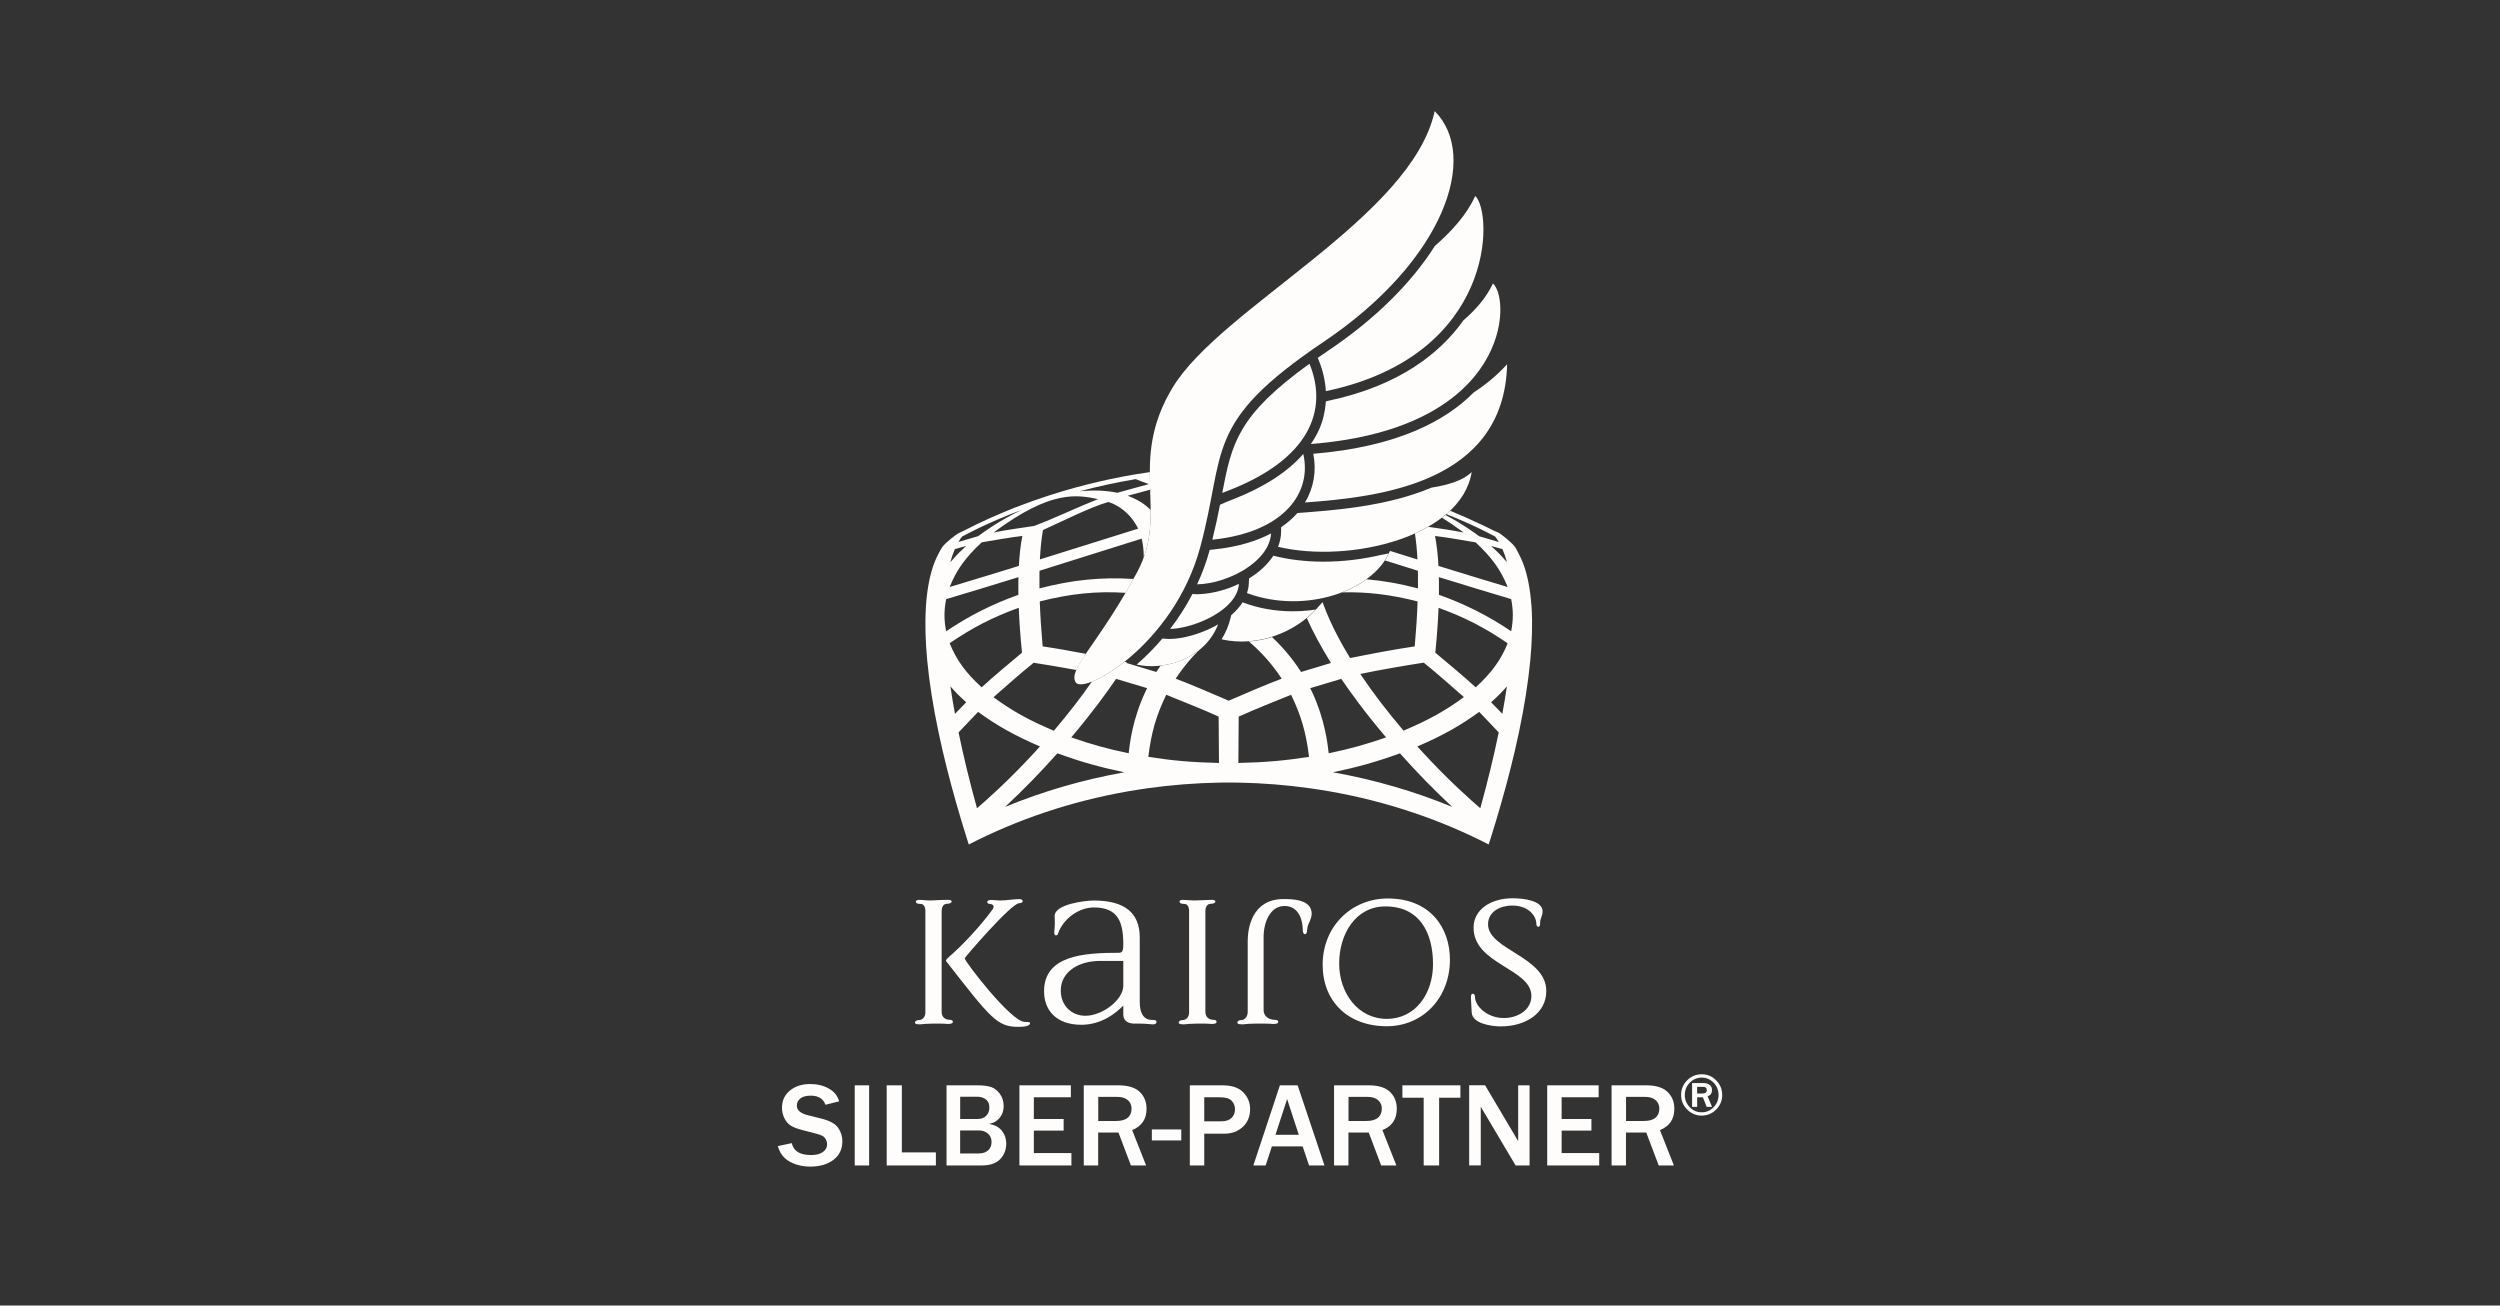 <?xml version="1.0" encoding="UTF-8"?> <svg xmlns="http://www.w3.org/2000/svg" width="180" height="94" viewBox="0 0 180 94" fill="none"><rect x="0" y="0" width="180" height="94" fill="#333333" stroke="none"/><g clip-path="url(#clip0_482_1764)"><path d="M56 82.52L57.008 82.305C57.128 82.877 57.592 83.163 58.401 83.163C58.77 83.163 59.053 83.09 59.252 82.943C59.451 82.796 59.55 82.615 59.55 82.397C59.55 82.24 59.506 82.093 59.414 81.959C59.325 81.825 59.131 81.72 58.836 81.644L57.733 81.355C57.356 81.256 57.079 81.145 56.898 81.02C56.717 80.894 56.573 80.718 56.466 80.49C56.359 80.261 56.304 80.017 56.304 79.758C56.304 79.241 56.495 78.829 56.877 78.517C57.259 78.204 57.749 78.05 58.346 78.05C58.841 78.05 59.283 78.157 59.673 78.375C60.063 78.593 60.312 78.9 60.417 79.296L59.43 79.543C59.278 79.104 58.925 78.887 58.367 78.887C58.042 78.887 57.796 78.955 57.626 79.089C57.456 79.222 57.372 79.396 57.372 79.606C57.372 79.936 57.639 80.167 58.173 80.298L59.152 80.542C59.747 80.692 60.145 80.912 60.346 81.203C60.548 81.494 60.65 81.817 60.65 82.169C60.65 82.735 60.438 83.181 60.011 83.507C59.584 83.832 59.032 83.995 58.356 83.995C57.786 83.995 57.285 83.874 56.856 83.635C56.427 83.397 56.141 83.021 56.003 82.515L56 82.52Z" fill="#FEFDFC"></path><path d="M62.577 83.913H61.54V78.144H62.577V83.913Z" fill="#FEFDFC"></path><path d="M67.387 83.913H63.842V78.144H64.933V82.972H67.384V83.913H67.387Z" fill="#FEFDFC"></path><path d="M68.151 83.913V78.144H70.395C70.775 78.144 71.089 78.183 71.34 78.262C71.591 78.341 71.806 78.506 71.989 78.755C72.173 79.005 72.264 79.301 72.264 79.64C72.264 79.957 72.173 80.235 71.987 80.471C71.801 80.707 71.544 80.857 71.22 80.922C71.626 80.993 71.932 81.159 72.139 81.416C72.346 81.675 72.45 81.983 72.45 82.337C72.45 82.783 72.304 83.155 72.013 83.46C71.722 83.764 71.275 83.913 70.67 83.913H68.151ZM69.133 80.566H70.397C70.657 80.566 70.861 80.49 71.01 80.332C71.159 80.177 71.235 79.981 71.235 79.739C71.235 79.474 71.149 79.28 70.979 79.154C70.806 79.028 70.607 78.965 70.377 78.965H69.133V80.563V80.566ZM69.133 83.048H70.474C70.756 83.048 70.981 82.972 71.146 82.825C71.311 82.675 71.392 82.473 71.392 82.221C71.392 81.969 71.309 81.781 71.141 81.626C70.974 81.471 70.751 81.392 70.476 81.392H69.13V83.05L69.133 83.048Z" fill="#FEFDFC"></path><path d="M77.139 83.913H73.398V78.144H77.103V79.002H74.437V80.566H76.582V81.403H74.437V83.019H77.142V83.916L77.139 83.913Z" fill="#FEFDFC"></path><path d="M82.522 83.913H81.425L80.53 81.542H79.069V83.913H78.032V78.144H80.53C81.224 78.144 81.734 78.302 82.062 78.616C82.389 78.931 82.551 79.338 82.551 79.836C82.551 80.579 82.206 81.088 81.514 81.366L82.522 83.916V83.913ZM79.072 80.71H80.362C80.737 80.71 81.014 80.631 81.198 80.474C81.381 80.317 81.472 80.099 81.472 79.823C81.472 79.569 81.383 79.364 81.203 79.209C81.022 79.052 80.771 78.976 80.449 78.976H79.074V80.713L79.072 80.71Z" fill="#FEFDFC"></path><path d="M85.052 81.321V82.111H82.933V81.321H85.052Z" fill="#FEFDFC"></path><path d="M86.704 83.913H85.667V78.144H88.026C88.699 78.144 89.196 78.315 89.521 78.653C89.846 78.992 90.008 79.393 90.008 79.855C90.008 80.382 89.832 80.81 89.482 81.135C89.131 81.46 88.683 81.626 88.144 81.626H86.706V83.913H86.704ZM86.704 80.734H87.932C88.251 80.734 88.497 80.655 88.665 80.498C88.832 80.34 88.919 80.13 88.919 79.868C88.919 79.632 88.84 79.427 88.686 79.259C88.529 79.091 88.248 79.005 87.84 79.005H86.706V80.734H86.704Z" fill="#FEFDFC"></path><path d="M95.362 83.913H94.252L93.791 82.539H91.576L91.126 83.913H90.241L92.152 78.144H93.43L95.362 83.913ZM93.514 81.707L92.673 79.133L91.833 81.707H93.511H93.514Z" fill="#FEFDFC"></path><path d="M100.541 83.913H99.444L98.548 81.542H97.088V83.913H96.051V78.144H98.548C99.242 78.144 99.753 78.302 100.08 78.616C100.407 78.931 100.57 79.338 100.57 79.836C100.57 80.579 100.224 81.088 99.533 81.366L100.541 83.916V83.913ZM97.09 80.71H98.381C98.755 80.71 99.033 80.631 99.216 80.474C99.399 80.317 99.491 80.099 99.491 79.823C99.491 79.569 99.402 79.364 99.221 79.209C99.041 79.052 98.789 78.976 98.467 78.976H97.093V80.713L97.09 80.71Z" fill="#FEFDFC"></path><path d="M103.617 83.913H102.505V79.036H100.973V78.144H105.149V79.036H103.617V83.913Z" fill="#FEFDFC"></path><path d="M110.131 83.913H109.123L106.937 80.227C106.903 80.172 106.848 80.08 106.772 79.952C106.738 79.897 106.686 79.808 106.615 79.684V83.911H105.78V78.141H106.927L108.943 81.542C108.958 81.57 109.081 81.778 109.309 82.163V78.144H110.129V83.913H110.131Z" fill="#FEFDFC"></path><path d="M115.14 83.913H111.399V78.144H115.103V79.002H112.438V80.566H114.582V81.403H112.438V83.019H115.143V83.916L115.14 83.913Z" fill="#FEFDFC"></path><path d="M120.523 83.913H119.426L118.531 81.542H117.07V83.913H116.033V78.144H118.531C119.224 78.144 119.735 78.302 120.062 78.616C120.39 78.931 120.552 79.338 120.552 79.836C120.552 80.579 120.206 81.088 119.515 81.366L120.523 83.916V83.913ZM117.072 80.71H118.363C118.737 80.71 119.015 80.631 119.198 80.474C119.382 80.317 119.473 80.099 119.473 79.823C119.473 79.569 119.384 79.364 119.203 79.209C119.023 79.052 118.771 78.976 118.449 78.976H117.075V80.713L117.072 80.71Z" fill="#FEFDFC"></path><path d="M124 78.837C124 79.243 123.856 79.592 123.565 79.886C123.275 80.177 122.929 80.324 122.523 80.324C122.118 80.324 121.767 80.177 121.476 79.886C121.185 79.595 121.039 79.243 121.039 78.834C121.039 78.425 121.183 78.076 121.473 77.785C121.764 77.493 122.115 77.347 122.526 77.347C122.937 77.347 123.277 77.493 123.565 77.785C123.853 78.076 123.997 78.427 123.997 78.837H124ZM123.736 78.837C123.736 78.496 123.618 78.202 123.379 77.955C123.141 77.711 122.858 77.588 122.526 77.588C122.193 77.588 121.9 77.711 121.662 77.955C121.424 78.199 121.306 78.493 121.306 78.837C121.306 79.18 121.426 79.477 121.665 79.721C121.903 79.965 122.188 80.086 122.523 80.086C122.858 80.086 123.139 79.965 123.377 79.721C123.615 79.477 123.736 79.183 123.736 78.837ZM123.267 79.695H122.882L122.605 79.002H122.196V79.695H121.83V77.981H122.623C122.84 77.981 123.002 78.029 123.107 78.123C123.215 78.218 123.267 78.341 123.267 78.488C123.267 78.7 123.162 78.853 122.95 78.939L123.264 79.692L123.267 79.695ZM122.196 78.732H122.57C122.783 78.732 122.89 78.65 122.89 78.488C122.89 78.325 122.793 78.254 122.597 78.254H122.193V78.734L122.196 78.732Z" fill="#FEFDFC"></path><path d="M68.429 73.432C68.546 73.432 68.604 73.506 68.604 73.563C68.604 73.621 68.604 73.726 68.222 73.726C68.018 73.697 67.562 73.697 67.24 73.697C66.918 73.697 66.462 73.726 66.229 73.755C65.879 73.755 65.879 73.666 65.879 73.608C65.879 73.579 65.936 73.445 66.172 73.445C66.436 73.445 66.627 73.196 66.627 72.915V65.614C66.627 65.247 66.481 65.084 66.29 65.084C66.012 65.084 65.939 65.01 65.939 64.892C65.939 64.892 65.968 64.79 66.188 64.79C66.436 64.79 66.685 64.835 66.994 64.835C67.271 64.835 67.536 64.79 68.269 64.79C68.4 64.79 68.518 64.819 68.518 64.908C68.518 65.026 68.342 65.071 68.18 65.071C67.96 65.071 67.798 65.262 67.798 65.614V72.842C67.798 73.254 68.062 73.43 68.429 73.43V73.432ZM73.78 73.579C74.131 73.579 74.162 73.608 74.162 73.668C74.162 73.815 73.958 73.933 73.312 73.933C71.788 73.933 71.332 73.317 68.107 69.187C68.107 69.098 68.225 68.983 68.355 68.865C69.104 68.248 70.539 66.763 71.492 65.441C71.508 65.396 71.537 65.338 71.537 65.278C71.537 65.189 71.479 65.102 71.301 65.087C71.097 65.087 71.081 64.984 71.081 64.924C71.081 64.879 71.154 64.793 71.374 64.793L71.976 64.837C72.49 64.837 72.945 64.735 73.385 64.735C73.56 64.735 73.634 64.793 73.634 64.898C73.634 64.971 73.516 65.029 73.385 65.029C72.814 65.029 69.455 68.938 69.455 68.996C69.455 69.216 72.799 73.579 73.78 73.579Z" fill="#FEFDFC"></path><path d="M82.064 72.168C82.064 72.873 82.3 73.432 82.928 73.432C83.046 73.432 83.266 73.432 83.266 73.563C83.266 73.621 83.266 73.755 82.989 73.755C82.9 73.755 82.564 73.697 81.905 73.697H81.596C81.111 73.668 80.878 73.419 80.878 73.036V72.404C80.308 72.976 79.294 73.784 77.857 73.784C76.069 73.784 75.173 72.755 75.173 71.375C75.173 68.788 78.017 68.6 80.582 68.6C80.86 68.6 80.876 68.321 80.876 67.996C80.876 66.424 80.525 65.336 78.765 65.336C77.637 65.336 76.537 66.188 76.184 67.201C76.184 67.259 76.139 67.348 76.022 67.348C75.948 67.348 75.904 67.259 75.904 67.143C75.904 67.07 75.948 66.747 75.948 66.498C75.948 66.204 75.933 66.175 75.933 65.955C75.933 65.089 78.161 64.837 78.747 64.837C80.991 64.837 82.062 65.734 82.062 67.498V72.17L82.064 72.168ZM80.876 69.185H79.218C77.606 69.185 76.375 70.008 76.375 71.315C76.375 72.433 77.181 73.136 78.15 73.136C79.381 73.136 80.878 71.976 80.878 70.977V69.185H80.876Z" fill="#FEFDFC"></path><path d="M87.416 73.432C87.534 73.432 87.591 73.506 87.591 73.563C87.591 73.621 87.591 73.726 87.225 73.726C87.005 73.697 86.549 73.697 86.243 73.697C85.937 73.697 85.452 73.726 85.232 73.755C84.866 73.755 84.866 73.666 84.866 73.608C84.866 73.579 84.923 73.445 85.159 73.445C85.423 73.445 85.615 73.196 85.615 72.915V65.614C85.615 65.247 85.468 65.084 85.277 65.084C84.999 65.084 84.926 65.01 84.926 64.892C84.926 64.892 84.942 64.79 85.175 64.79C85.395 64.79 85.732 64.835 85.981 64.835C86.376 64.835 86.861 64.79 87.256 64.79C87.387 64.79 87.505 64.819 87.505 64.908C87.505 65.026 87.343 65.071 87.183 65.071C86.947 65.071 86.787 65.262 86.787 65.614V72.842C86.787 73.254 87.065 73.43 87.418 73.43L87.416 73.432Z" fill="#FEFDFC"></path><path d="M90.979 72.727C90.979 73.138 91.301 73.432 91.859 73.432C91.977 73.432 92.034 73.506 92.034 73.563C92.034 73.621 92.034 73.726 91.652 73.726C91.448 73.697 90.772 73.697 90.45 73.697C90.128 73.697 89.673 73.726 89.453 73.755C89.086 73.755 89.086 73.666 89.086 73.608C89.086 73.579 89.144 73.445 89.379 73.445C89.644 73.445 89.835 73.151 89.835 72.886V67.744C89.835 66.907 90.1 64.732 92.417 64.732C93.032 64.732 94.441 64.748 94.441 65.79C94.441 66.157 94.205 66.467 94.147 66.729L94.103 67.023C94.103 67.081 94.087 67.259 93.956 67.259C93.809 67.259 93.794 67.01 93.794 66.876C93.794 66.406 93.59 65.231 92.49 65.231C91.448 65.231 90.979 66.406 90.979 67.464V72.724V72.727Z" fill="#FEFDFC"></path><path d="M104.395 69.098C104.395 71.832 102.46 73.889 99.85 73.889C97.035 73.889 95.231 72.081 95.231 69.465C95.231 66.674 97.328 64.69 99.923 64.69C102.944 64.69 104.395 66.763 104.395 69.098ZM103.177 69.421C103.177 67.233 102.269 65.262 99.748 65.262C97.606 65.262 96.42 67.246 96.42 69.376C96.42 71.507 97.784 73.359 99.85 73.359C101.915 73.359 103.177 71.538 103.177 69.421Z" fill="#FEFDFC"></path><path d="M108.089 73.902C107.356 73.902 106.008 73.697 105.963 72.902L105.906 71.845C105.906 71.669 105.934 71.551 106.023 71.551C106.154 71.551 106.199 71.64 106.199 71.772C106.199 72.433 107.063 73.298 108.28 73.298C109.249 73.298 110.26 72.74 110.26 71.711C110.26 69.728 106.097 69.45 106.097 66.789C106.097 65.496 107.327 64.675 108.911 64.675C109.775 64.675 111.066 64.866 111.066 65.614C111.066 65.952 110.891 66.128 110.891 66.406C110.891 66.553 110.891 66.729 110.76 66.729C110.658 66.729 110.613 66.611 110.613 66.493C110.613 65.994 110.1 65.199 108.869 65.199C108.108 65.199 107.139 65.582 107.139 66.55C107.139 68.387 111.333 68.872 111.333 71.354C111.333 72.955 109.838 73.897 108.092 73.897L108.089 73.902Z" fill="#FEFDFC"></path><path d="M94.265 43.948C93.859 43.993 93.459 44.014 93.061 44.014C91.804 44.014 90.592 43.794 89.466 43.366C89.262 43.691 88.989 44.004 88.649 44.292L88.605 44.478C88.466 45.045 88.243 45.562 87.955 46.032C90.634 46.635 93.307 45.447 94.726 43.885C94.574 43.909 94.419 43.93 94.263 43.948H94.265Z" fill="#FEFDFC"></path><path d="M103.078 35.104C99.884 36.458 96.103 36.741 93.414 36.935C93.116 37.279 92.723 37.628 92.241 37.961V38.245C92.241 38.628 92.165 39.003 92.021 39.37C97.205 40.598 105.222 38.636 105.961 33.987C105.358 34.582 104.322 34.91 103.078 35.107V35.104Z" fill="#FEFDFC"></path><path d="M106.102 28.259C104.125 30.269 100.651 32.169 94.556 32.672C94.802 33.9 94.592 35.125 93.959 36.18C99.368 35.779 108.307 34.784 108.513 26.226C107.785 27.026 106.969 27.693 106.102 28.259Z" fill="#FEFDFC"></path><path d="M107.492 20.412C107.024 21.412 106.272 22.283 105.366 23.065C103.74 25.358 100.811 27.787 95.556 28.873C95.495 28.887 95.462 28.91 95.459 28.941C95.412 29.618 95.257 30.282 94.982 30.912C94.823 31.276 94.613 31.628 94.38 31.969C108.807 30.825 108.796 21.522 107.49 20.41L107.492 20.412Z" fill="#FEFDFC"></path><path d="M106.22 14.11C105.62 15.425 104.57 16.608 103.308 17.712C101.638 20.355 99.025 22.962 95.692 25.206C95.409 25.397 95.14 25.581 94.88 25.764L94.959 25.961C95.255 26.698 95.417 27.436 95.462 28.162C107.71 25.594 107.513 15.349 106.222 14.113L106.22 14.11Z" fill="#FEFDFC"></path><path d="M99.428 39.955C98.09 40.27 96.676 40.441 95.291 40.441C94.029 40.441 92.802 40.296 91.681 40.01C91.286 40.622 90.691 41.183 89.929 41.648L89.911 42.062C89.9 42.28 89.851 42.492 89.783 42.705C94.027 44.263 98.789 42.498 99.991 39.84C99.81 39.884 99.624 39.924 99.431 39.955H99.428Z" fill="#FEFDFC"></path><path d="M84.164 46.003C83.999 46.003 83.845 45.99 83.695 45.971C83.091 46.685 82.462 47.312 81.839 47.847C83.585 48.267 86.654 47.629 87.709 44.948C87.628 44.995 87.555 45.045 87.468 45.09C86.447 45.625 85.185 46.008 84.162 46.008L84.164 46.003Z" fill="#FEFDFC"></path><path d="M86.12 42.783C86.031 42.783 85.947 42.77 85.858 42.765C85.382 43.683 84.832 44.523 84.251 45.286C86.031 45.234 89.112 43.891 89.199 42.033C89.079 42.091 88.963 42.151 88.838 42.204C87.992 42.553 87.007 42.786 86.12 42.786V42.783Z" fill="#FEFDFC"></path><path d="M87.099 39.59C87.097 39.604 87.091 39.617 87.089 39.633C86.856 40.493 86.547 41.304 86.191 42.072C88.28 42.038 91.375 40.527 91.519 38.405C90.516 38.937 89.183 39.373 87.403 39.559L87.099 39.59Z" fill="#FEFDFC"></path><path d="M88.722 35.97C88.395 36.093 88.11 36.217 87.84 36.343C87.693 37.103 87.518 37.935 87.29 38.853C87.306 38.853 87.316 38.853 87.332 38.853C92.469 38.316 94.477 35.464 93.836 32.685C92.699 33.989 90.992 35.091 88.725 35.973L88.722 35.97Z" fill="#FEFDFC"></path><path d="M94.265 26.2C89.136 29.902 88.686 31.901 88.002 35.493C88.104 35.453 88.201 35.414 88.309 35.372C94.344 33.081 95.619 29.503 94.299 26.229C94.289 26.218 94.275 26.21 94.265 26.2Z" fill="#FEFDFC"></path><path d="M103.298 8C101.646 15.637 87.937 22.139 84.447 27.874C81.158 33.276 84.193 36.87 81.891 41.165C79.095 46.38 76.872 48.167 77.446 49.122C78.019 50.077 84.496 46.449 86.403 39.446C88.309 32.444 86.594 30.471 95.297 24.615C104 18.759 106.539 11.248 103.3 8.003L103.298 8Z" fill="#FEFDFC"></path><path d="M110.257 43.571C110.239 43.29 110.21 43.02 110.179 42.76C110.032 41.598 109.762 40.653 109.377 39.926C109.286 39.753 109.186 39.533 109.082 39.383C108.851 39.053 108.045 38.431 107.919 38.365L107.518 38.19C107.272 38.061 106.971 37.917 106.615 37.746C106.607 37.741 106.599 37.741 106.592 37.738C106.592 37.738 106.589 37.738 106.586 37.738L106.555 37.723C106.555 37.723 106.534 37.715 106.524 37.709C105.966 37.442 105.29 37.138 104.502 36.812C104.471 36.799 104.439 36.786 104.408 36.773C104.322 36.857 104.23 36.938 104.138 37.017C106.364 37.904 107.657 38.638 107.66 38.641C107.749 38.759 107.835 38.887 107.916 39.026L106.497 38.609C106.136 38.339 105.34 37.751 104.07 37.077C103.992 37.143 103.908 37.208 103.824 37.274C104.306 37.573 104.824 37.927 105.387 38.344C104.633 38.187 103.651 38.05 102.832 37.93C102.531 38.1 102.211 38.263 101.874 38.413C101.96 38.964 102.02 39.57 102.057 40.283C101.308 40.05 100.942 39.937 100.078 39.664L99.996 39.845C99.918 40.018 99.824 40.186 99.716 40.351C100.711 40.664 101.159 40.803 102.088 41.094C102.088 41.196 102.094 41.298 102.094 41.403C102.096 41.716 102.096 42.036 102.094 42.366C100.824 42.031 99.604 41.813 98.386 41.708C97.878 42.078 97.287 42.398 96.632 42.652C98.436 42.602 100.135 42.81 102.067 43.303C102.033 44.313 101.963 45.394 101.861 46.54C100.457 46.742 98.598 47.099 97.208 47.38C96.831 46.756 95.862 45.155 95.223 43.355L94.736 43.893C94.55 44.098 94.333 44.303 94.092 44.505C94.532 45.504 95.082 46.517 95.831 47.734C95.184 47.928 94.325 48.188 93.679 48.382C93.383 47.931 92.734 46.947 91.584 45.866C91.066 46.032 90.505 46.144 89.916 46.186C90.825 46.952 91.568 47.794 92.286 48.862C91.126 49.298 89.618 49.954 88.466 50.45C87.314 49.956 85.806 49.3 84.646 48.862C85.162 48.094 85.693 47.44 86.287 46.85C85.455 47.493 84.452 47.821 83.562 47.928C83.434 48.112 83.334 48.264 83.256 48.382C82.609 48.188 81.75 47.928 81.103 47.734C81.114 47.716 81.124 47.7 81.135 47.684L80.975 47.645L80.826 47.758C79.93 48.443 79.168 48.86 78.616 49.077C77.82 50.224 76.982 51.307 75.877 52.614C74.087 51.858 72.827 51.158 71.531 50.198C72.395 49.447 73.531 48.429 74.424 47.718C75.338 47.863 76.454 48.046 77.498 48.24C77.634 47.936 77.865 47.561 78.187 47.078C77.126 46.876 76.001 46.674 75.071 46.54C74.969 45.394 74.898 44.31 74.864 43.303C77.061 42.742 78.959 42.547 81.048 42.684C81.234 42.366 81.423 42.036 81.614 41.687C79.339 41.535 77.171 41.75 74.841 42.366C74.835 42.036 74.835 41.716 74.841 41.403C74.841 41.298 74.843 41.196 74.846 41.094C76.038 40.723 78.49 39.953 82.2 38.782C82.253 39.008 82.355 39.459 82.352 40.144C82.771 38.984 82.855 37.862 82.85 36.723C82.426 36.282 81.902 35.962 81.195 35.694C81.671 35.561 82.276 35.409 82.813 35.256C82.8 34.844 82.79 34.425 82.792 33.992C80.158 34.364 77.781 34.957 75.757 35.6C75.618 35.645 75.48 35.689 75.338 35.736C74.718 35.941 74.134 36.148 73.589 36.353C73.183 36.5 72.84 36.636 72.429 36.81C71.641 37.132 70.963 37.439 70.408 37.707C70.398 37.712 70.387 37.715 70.377 37.72L70.345 37.736C70.345 37.736 70.34 37.736 70.34 37.738C70.332 37.741 70.324 37.746 70.316 37.751C69.963 37.922 69.659 38.074 69.413 38.203L69.013 38.392C68.884 38.457 68.08 39.053 67.85 39.383C67.745 39.533 67.646 39.724 67.554 39.898C67.169 40.627 66.897 41.584 66.753 42.747C66.722 43.007 66.693 43.285 66.674 43.565C66.651 43.914 66.635 44.282 66.63 44.665C66.622 45.255 66.64 45.874 66.68 46.519C66.701 46.858 66.727 47.207 66.761 47.561C66.91 49.143 67.185 50.869 67.573 52.714C67.664 53.154 67.764 53.603 67.871 54.06C68.248 55.678 68.704 57.376 69.233 59.134C69.363 59.572 69.499 60.013 69.641 60.456C69.677 60.571 69.714 60.687 69.751 60.802C73.243 59.005 77.111 57.693 81.226 56.974C81.685 56.896 82.145 56.822 82.609 56.757C84.298 56.518 86.026 56.382 87.782 56.347C88.01 56.342 88.241 56.342 88.468 56.34C88.699 56.34 88.927 56.342 89.154 56.347C90.914 56.379 92.639 56.518 94.328 56.757C94.791 56.822 95.255 56.893 95.71 56.974C99.826 57.693 103.691 59.005 107.186 60.802C107.223 60.687 107.259 60.571 107.296 60.456C107.437 60.013 107.573 59.572 107.704 59.134C108.236 57.373 108.691 55.676 109.068 54.06C109.173 53.606 109.273 53.157 109.367 52.714C109.754 50.872 110.027 49.146 110.179 47.564C110.213 47.209 110.239 46.863 110.26 46.525C110.299 45.879 110.315 45.26 110.309 44.67C110.304 44.289 110.289 43.922 110.265 43.576L110.257 43.571ZM81.944 38.064C81.816 38.103 81.645 38.158 81.517 38.197C78.066 39.28 75.851 39.974 74.872 40.278C74.914 39.459 74.985 38.777 75.095 38.161C76.49 37.534 78.564 36.484 79.797 36.146C79.807 36.143 81.171 36.492 81.947 38.061L81.944 38.064ZM81.776 34.498C81.999 34.593 82.31 34.711 82.714 34.855L80.449 35.479C79.606 35.309 78.752 35.275 77.736 35.372C78.983 35.039 80.336 34.737 81.776 34.495V34.498ZM79.059 35.936C77.663 36.484 75.901 37.329 74.451 37.87C73.576 38.003 72.406 38.158 71.542 38.339C75.694 35.243 77.561 35.629 79.059 35.936ZM69.266 38.636C69.266 38.636 70.861 37.728 73.555 36.712C71.872 37.534 70.853 38.287 70.429 38.602L69.01 39.019C69.091 38.88 69.175 38.754 69.266 38.633V38.636ZM68.751 39.535C68.997 39.467 69.322 39.378 69.568 39.31C69.544 39.331 69.513 39.36 69.489 39.381C68.918 39.898 68.57 40.307 68.421 40.483C68.515 40.136 68.625 39.821 68.751 39.535ZM70.686 39.047C71.56 38.903 72.725 38.688 73.608 38.588C73.487 39.205 73.403 39.924 73.359 40.745C71.584 41.293 70.199 41.718 68.376 42.264C68.853 41.057 69.523 40.123 70.688 39.045L70.686 39.047ZM68.122 43.138C69.869 42.618 71.377 42.159 73.327 41.556C73.327 41.658 73.322 41.76 73.322 41.865C73.317 42.177 73.32 42.498 73.322 42.828C71.442 43.497 69.79 44.329 68.122 45.452C67.963 44.641 67.963 43.948 68.122 43.138ZM73.351 43.762C73.39 44.77 73.469 45.85 73.584 46.992C72.707 47.734 71.521 48.708 70.678 49.487C69.518 48.424 68.853 47.503 68.376 46.312C70.034 45.179 71.476 44.439 73.351 43.759V43.762ZM68.429 49.419C68.79 49.836 69.12 50.169 69.568 50.562L68.759 51.397C68.633 50.72 68.523 50.059 68.429 49.419ZM69.018 52.732C69.439 52.289 70.002 51.698 70.424 51.255C71.772 52.242 73.063 52.963 74.877 53.745C74.796 53.834 74.689 53.955 74.605 54.044C72.584 56.256 70.955 57.664 70.343 58.194C69.816 56.29 69.371 54.461 69.015 52.73L69.018 52.732ZM72.366 58.097C73.72 56.833 74.809 55.715 76.131 54.241C77.77 54.836 79.166 55.232 80.954 55.605C77.946 56.14 75.068 56.982 72.366 58.097ZM82.462 49.817C81.535 51.795 81.339 53.569 81.263 54.235C79.734 53.918 78.538 53.585 77.132 53.092C78.726 51.2 79.658 49.901 80.357 48.878C81.028 49.08 81.923 49.348 82.593 49.547C82.554 49.628 82.501 49.736 82.462 49.817ZM82.68 54.495C82.879 52.787 83.253 51.491 83.97 50.025C85.107 50.484 86.628 51.087 87.743 51.596C87.748 52.677 87.756 53.792 87.767 54.933C85.9 54.894 84.426 54.768 82.682 54.495H82.68ZM89.162 54.933C89.17 53.792 89.178 52.677 89.186 51.596C90.301 51.087 91.822 50.484 92.959 50.025C93.676 51.491 94.05 52.787 94.249 54.495C92.503 54.768 91.029 54.894 89.165 54.933H89.162ZM108.176 39.535C108.301 39.821 108.411 40.136 108.506 40.483C108.356 40.307 108.011 39.9 107.437 39.381C107.414 39.36 107.382 39.331 107.359 39.31C107.605 39.378 107.93 39.467 108.176 39.535ZM106.241 39.047C107.406 40.126 108.074 41.06 108.553 42.267C106.728 41.721 105.345 41.296 103.57 40.748C103.526 39.926 103.442 39.208 103.321 38.591C104.204 38.691 105.369 38.906 106.243 39.05L106.241 39.047ZM102.507 47.711C103.403 48.422 104.539 49.44 105.4 50.19C104.104 51.15 102.845 51.851 101.054 52.606C99.821 51.15 98.92 49.972 98.041 48.673C98.012 48.629 97.972 48.571 97.944 48.526C99.302 48.235 101.133 47.926 102.507 47.711ZM95.666 54.235C95.593 53.569 95.394 51.798 94.467 49.817C94.427 49.736 94.375 49.628 94.336 49.547C95.006 49.345 95.901 49.077 96.572 48.878C97.271 49.901 98.2 51.203 99.797 53.092C98.391 53.585 97.195 53.918 95.666 54.235ZM95.975 55.605C97.76 55.232 99.159 54.836 100.795 54.241C102.117 55.715 103.206 56.833 104.56 58.097C101.861 56.985 98.983 56.14 95.972 55.605H95.975ZM106.584 58.194C105.971 57.664 104.345 56.253 102.321 54.044C102.24 53.955 102.13 53.834 102.049 53.745C103.863 52.963 105.154 52.242 106.503 51.255C106.924 51.698 107.487 52.289 107.909 52.732C107.552 54.464 107.107 56.292 106.581 58.197L106.584 58.194ZM108.17 51.397L107.359 50.562C107.806 50.166 108.136 49.836 108.498 49.419C108.403 50.061 108.293 50.72 108.168 51.397H108.17ZM106.251 49.487C105.406 48.708 104.22 47.734 103.342 46.992C103.458 45.848 103.536 44.77 103.575 43.762C105.45 44.442 106.89 45.181 108.55 46.315C108.076 47.506 107.408 48.424 106.251 49.489V49.487ZM108.804 45.449C107.136 44.326 105.484 43.494 103.604 42.825C103.609 42.495 103.609 42.175 103.604 41.863C103.604 41.758 103.602 41.655 103.599 41.553C105.55 42.156 107.058 42.615 108.804 43.135C108.964 43.946 108.961 44.638 108.804 45.449Z" fill="#FEFDFC"></path></g><defs><clipPath id="clip0_482_1764"><rect width="68" height="76" fill="white" transform="translate(56 8)"></rect></clipPath></defs></svg> 